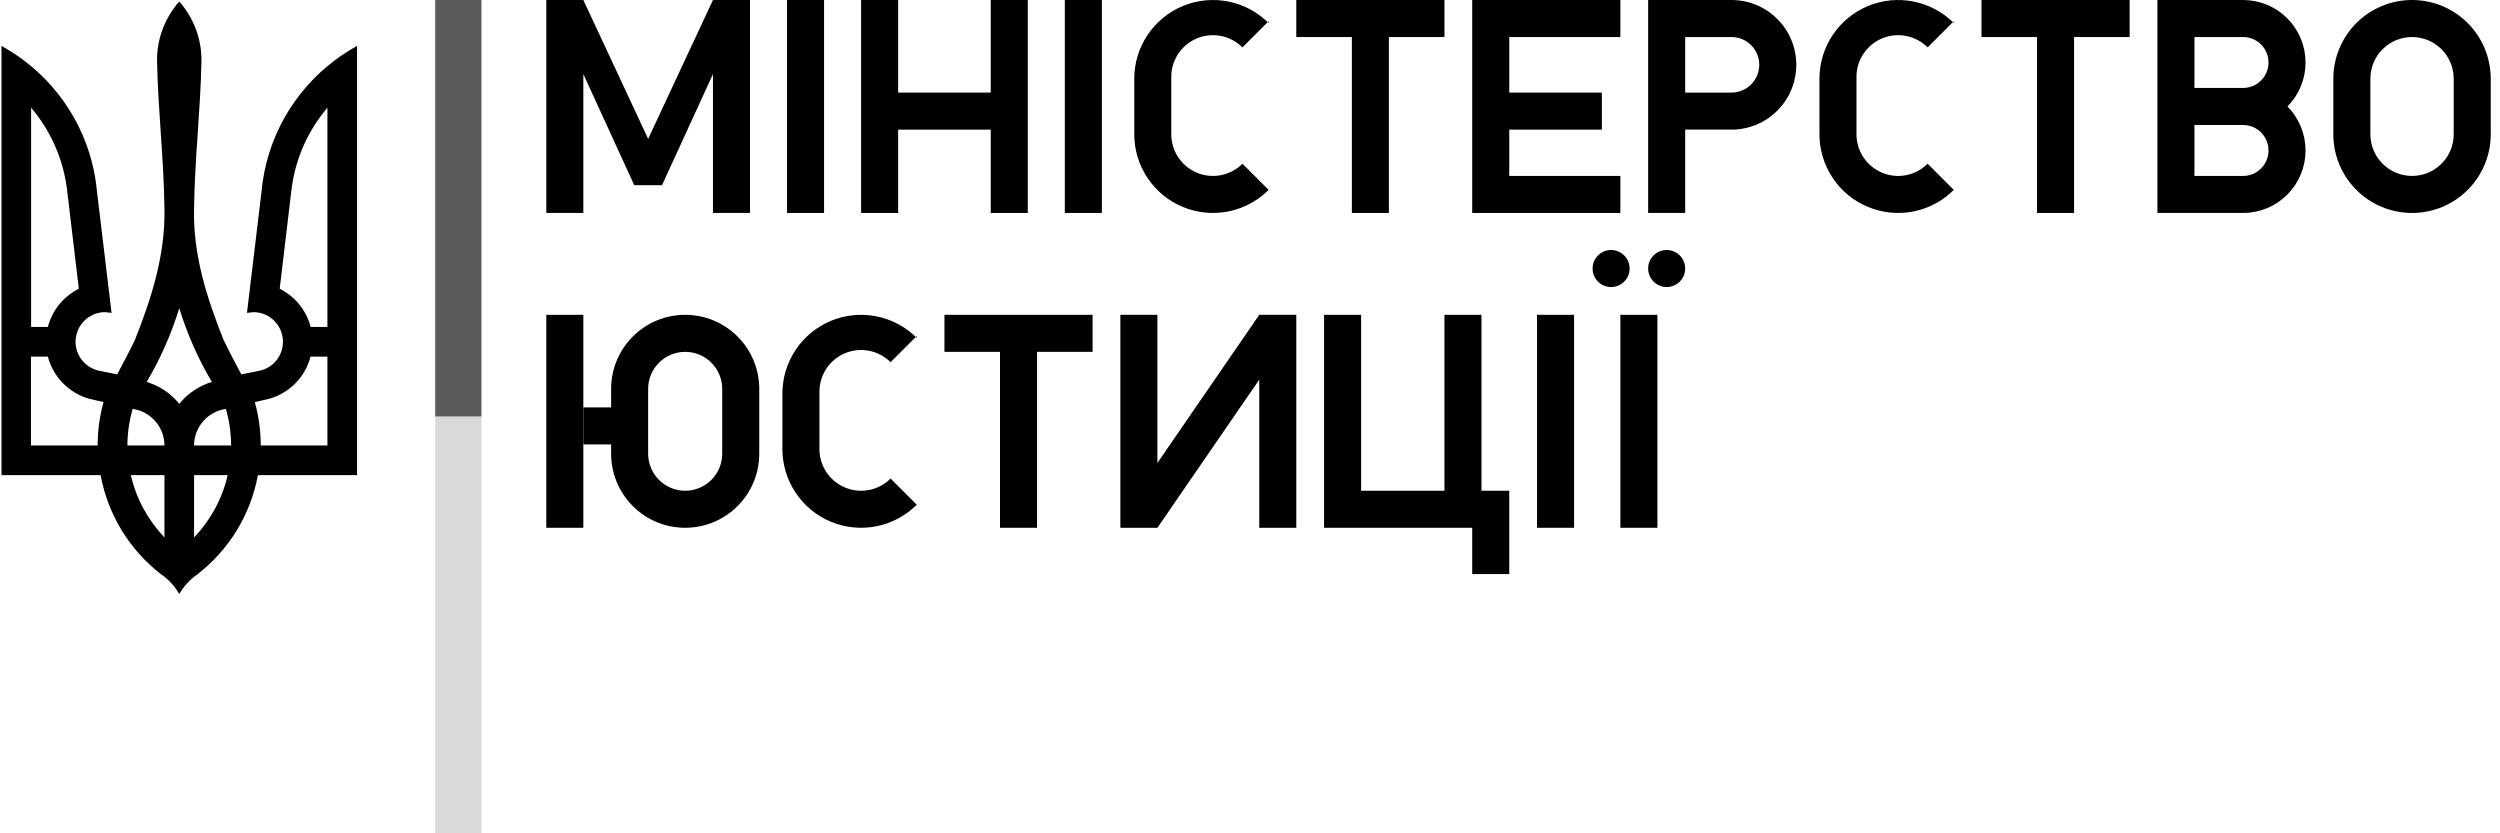 <svg width="960" height="320" viewBox="0 0 960 320" fill="none" xmlns="http://www.w3.org/2000/svg">
<g clip-path="url(#clip0_114_19677)">
<path d="M68.836 0.569C63.545 6.6 60.303 14.45 60.303 23.097C60.644 42.098 62.92 61.042 63.147 79.986C63.545 97.679 58.255 114.29 51.826 130.504C49.664 134.998 47.332 139.378 45 143.759L38.173 142.393C32.029 141.142 27.99 135.168 29.241 129.024C30.322 123.62 35.044 119.865 40.335 119.865L42.838 120.15L37.263 73.728C35.442 53.078 24.804 34.93 9.103 23.154C6.429 21.106 3.528 19.286 0.569 17.636V182.443H38.628C41.472 197.86 49.949 211.343 61.896 220.559C64.74 222.493 67.129 225.11 68.836 228.125C70.543 225.11 72.932 222.55 75.776 220.559C87.723 211.343 96.2 197.86 99.044 182.443H137.103V17.636C134.144 19.286 131.243 21.106 128.569 23.154C112.868 34.93 102.23 53.078 100.409 73.728L94.834 120.15L97.337 119.865C102.628 119.865 107.35 123.62 108.431 129.024C109.682 135.168 105.643 141.199 99.499 142.393L92.672 143.759C90.34 139.378 88.008 134.998 85.846 130.504C79.36 114.29 74.07 97.679 74.525 79.986C74.752 60.985 77.028 42.041 77.369 23.097C77.369 14.45 74.127 6.6 68.836 0.569ZM11.947 41.359C19.286 50.006 24.235 60.758 25.714 72.591L30.265 110.877C24.463 113.778 20.025 119.126 18.376 125.554H11.947V41.359ZM125.725 41.359V125.554H119.296C117.647 119.126 113.209 113.778 107.407 110.877L111.958 72.591C113.437 60.758 118.386 50.006 125.725 41.359ZM68.836 118.329C71.908 128.342 76.118 137.842 81.352 146.66C76.402 148.139 72.079 151.097 68.836 155.08C65.65 151.097 61.327 148.196 56.32 146.66C61.554 137.842 65.764 128.342 68.836 118.329ZM11.947 136.932H18.376C20.424 144.783 26.568 150.984 34.304 153.145L39.766 154.397C38.287 159.688 37.49 165.263 37.49 171.065H11.89V136.932H11.947ZM119.296 136.932H125.725V171.065H100.125C100.125 165.32 99.329 159.688 97.849 154.397L103.311 153.145C111.104 150.984 117.248 144.783 119.24 136.932H119.296ZM50.916 157.014C57.8 157.981 63.147 163.897 63.147 171.065H48.925C48.925 166.173 49.664 161.508 50.916 157.014ZM86.756 157.014C88.008 161.451 88.747 166.173 88.747 171.065H74.525C74.525 163.897 79.873 157.981 86.756 157.014ZM50.233 182.443H63.147V206.393C56.889 199.794 52.338 191.602 50.233 182.443ZM74.525 182.443H87.439C85.334 191.602 80.783 199.851 74.525 206.393V182.443Z" fill="black"/>
<path d="M184.889 0H167.111V160H184.889V0Z" fill="#5A5A5A"/>
<path d="M184.889 160H167.111V320H184.889V160Z" fill="#D9D9D9"/>
<path d="M209.778 0H224L248.889 53.333L273.778 0H288V81.778H273.778V28.444L254.222 71.111H243.556L224 28.444V81.778H209.778V0Z" fill="black"/>
<path d="M316.444 0H302.222V81.778H316.444V0Z" fill="black"/>
<path d="M330.667 0H344.889V35.556H380.444V0H394.667V81.778H380.444V49.778H344.889V81.778H330.667V0Z" fill="black"/>
<path d="M423.111 0H408.889V81.778H423.111V0Z" fill="black"/>
<path d="M487.147 8.854C482.92 4.628 477.535 1.75 471.673 0.584C465.811 -0.582 459.735 0.017 454.213 2.304C448.691 4.591 443.971 8.464 440.65 13.434C437.329 18.403 435.556 24.246 435.556 30.223V51.556C435.556 57.533 437.329 63.376 440.65 68.345C443.971 73.315 448.691 77.188 454.213 79.475C459.735 81.762 465.811 82.361 471.673 81.195C477.535 80.029 482.92 77.151 487.147 72.925L477.092 62.87C474.833 65.13 471.949 66.663 468.811 67.269C465.674 67.876 462.426 67.529 459.488 66.274C456.549 65.018 454.054 62.911 452.323 60.225C450.593 57.538 449.706 54.395 449.778 51.2V29.867C449.706 26.672 450.593 23.529 452.323 20.843C454.054 18.156 456.549 16.049 459.488 14.794C462.426 13.539 465.674 13.192 468.811 13.798C471.949 14.405 474.833 15.937 477.092 18.198L487.147 8.143V8.854Z" fill="black"/>
<path d="M497.778 0H554.667V14.222H533.333V81.778H519.111V14.222H497.778V0Z" fill="black"/>
<path d="M565.333 0H622.222V14.222H579.556V35.556H615.111V49.778H579.556V67.556H622.222V81.778H565.333V0Z" fill="black"/>
<path d="M632.889 0H664.889C671.49 0 677.82 2.622 682.488 7.29C687.155 11.957 689.778 18.288 689.778 24.889C689.778 31.49 687.155 37.82 682.488 42.488C677.82 47.156 671.49 49.778 664.889 49.778H647.111V81.778H632.889V0ZM647.111 35.556H664.889C667.718 35.556 670.431 34.432 672.431 32.431C674.432 30.431 675.555 27.718 675.555 24.889C675.555 22.06 674.432 19.347 672.431 17.346C670.431 15.346 667.718 14.222 664.889 14.222H647.111V35.556Z" fill="black"/>
<path d="M750.258 8.854C746.031 4.628 740.646 1.75 734.784 0.584C728.922 -0.582 722.846 0.017 717.324 2.304C711.802 4.591 707.082 8.464 703.761 13.434C700.44 18.403 698.667 24.246 698.667 30.223V51.556C698.667 57.533 700.44 63.376 703.761 68.345C707.082 73.315 711.802 77.188 717.324 79.475C722.846 81.762 728.922 82.361 734.784 81.195C740.646 80.029 746.031 77.151 750.258 72.925L740.203 62.87C737.944 65.13 735.06 66.663 731.922 67.269C728.785 67.876 725.537 67.529 722.599 66.274C719.66 65.018 717.165 62.911 715.434 60.225C713.703 57.538 712.817 54.395 712.889 51.2V29.867C712.817 26.672 713.703 23.529 715.434 20.843C717.165 18.156 719.66 16.049 722.599 14.794C725.537 13.539 728.785 13.192 731.922 13.798C735.06 14.405 737.944 15.937 740.203 18.198L750.258 8.143V8.854Z" fill="black"/>
<path d="M760.889 0H817.778V14.222H796.444V81.778H782.222V14.222H760.889V0Z" fill="black"/>
<path d="M861.333 40.889C865.813 40.889 870.108 39.11 873.276 35.943C876.443 32.775 878.222 28.479 878.222 24C878.222 19.521 876.443 15.225 873.276 12.058C870.108 8.891 865.813 7.111 861.333 7.111H835.556V74.667H861.333C865.813 74.667 870.108 72.888 873.276 69.72C876.443 66.553 878.222 62.257 878.222 57.778C878.222 53.299 876.443 49.003 873.276 45.836C870.108 42.669 865.813 40.889 861.333 40.889ZM861.333 40.889H835.556" stroke="black" stroke-width="14.222"/>
<path d="M896 30.222C896 22.207 899.184 14.52 904.852 8.852C910.52 3.184 918.207 0 926.222 0C934.238 0 941.925 3.184 947.593 8.852C953.26 14.52 956.444 22.207 956.444 30.222V51.556C956.444 59.571 953.26 67.258 947.593 72.926C941.925 78.594 934.238 81.778 926.222 81.778C918.207 81.778 910.52 78.594 904.852 72.926C899.184 67.258 896 59.571 896 51.556V30.222ZM910.222 30.222V51.556C910.222 55.799 911.908 59.869 914.909 62.869C917.909 65.87 921.979 67.556 926.222 67.556C930.466 67.556 934.535 65.87 937.536 62.869C940.536 59.869 942.222 55.799 942.222 51.556V30.222C942.222 25.979 940.536 21.909 937.536 18.909C934.535 15.908 930.466 14.222 926.222 14.222C921.979 14.222 917.909 15.908 914.909 18.909C911.908 21.909 910.222 25.979 910.222 30.222Z" fill="black"/>
<path d="M224.001 120.889H209.778V202.667H224.001V120.889Z" fill="black"/>
<path d="M238.223 156.445H224V170.667H238.223V156.445Z" fill="black"/>
<path d="M234.667 149.334C234.667 141.79 237.664 134.555 242.998 129.22C248.333 123.886 255.568 120.889 263.111 120.889C270.655 120.889 277.89 123.886 283.225 129.22C288.559 134.555 291.556 141.79 291.556 149.334V174.222C291.556 181.766 288.559 189.001 283.225 194.336C277.89 199.67 270.655 202.667 263.111 202.667C255.568 202.667 248.333 199.67 242.998 194.336C237.664 189.001 234.667 181.766 234.667 174.222V149.334ZM248.889 149.334V174.222C248.889 177.994 250.388 181.612 253.055 184.279C255.722 186.946 259.339 188.445 263.111 188.445C266.883 188.445 270.501 186.946 273.168 184.279C275.835 181.612 277.334 177.994 277.334 174.222V149.334C277.334 145.562 275.835 141.944 273.168 139.277C270.501 136.61 266.883 135.111 263.111 135.111C259.339 135.111 255.722 136.61 253.055 139.277C250.388 141.944 248.889 145.562 248.889 149.334Z" fill="black"/>
<path d="M352.035 129.743C347.809 125.517 342.424 122.639 336.562 121.473C330.7 120.307 324.623 120.906 319.101 123.193C313.579 125.48 308.86 129.353 305.539 134.323C302.218 139.292 300.445 145.135 300.444 151.112V172.445C300.445 178.422 302.218 184.265 305.539 189.234C308.86 194.204 313.579 198.077 319.101 200.364C324.623 202.651 330.7 203.25 336.562 202.084C342.424 200.918 347.809 198.04 352.035 193.814L341.98 183.759C339.722 186.02 336.838 187.552 333.7 188.158C330.562 188.765 327.315 188.418 324.376 187.163C321.438 185.907 318.942 183.801 317.212 181.114C315.481 178.428 314.595 175.285 314.667 172.09V150.756C314.595 147.562 315.481 144.418 317.212 141.732C318.942 139.045 321.438 136.939 324.376 135.683C327.315 134.428 330.562 134.081 333.7 134.688C336.838 135.294 339.722 136.827 341.98 139.087L352.035 129.032V129.743Z" fill="black"/>
<path d="M362.667 120.889H419.555V135.111H398.222V202.666H384V135.111H362.667V120.889Z" fill="black"/>
<path d="M430.222 120.889V202.666H444.444L483.556 145.778V202.666H497.778V120.889H483.556L444.444 177.778V120.889H430.222Z" fill="black"/>
<path d="M508.444 120.889H522.667V188.444H554.667V120.889H568.889V188.444H579.555V220.444H565.333V202.666H508.444V120.889Z" fill="black"/>
<path d="M604.444 120.889H590.222V202.666H604.444V120.889Z" fill="black"/>
<path d="M636.444 120.889H622.222V202.666H636.444V120.889Z" fill="black"/>
<path d="M618.667 110.222C622.594 110.222 625.778 107.038 625.778 103.111C625.778 99.184 622.594 96 618.667 96C614.739 96 611.556 99.184 611.556 103.111C611.556 107.038 614.739 110.222 618.667 110.222Z" fill="black"/>
<path d="M640 110.222C643.927 110.222 647.111 107.038 647.111 103.111C647.111 99.184 643.927 96 640 96C636.072 96 632.889 99.184 632.889 103.111C632.889 107.038 636.072 110.222 640 110.222Z" fill="black"/>
</g>
<defs>
<clipPath id="clip0_114_19677">
<rect width="960" height="320" fill="white"/>
</clipPath>
</defs>
</svg>
